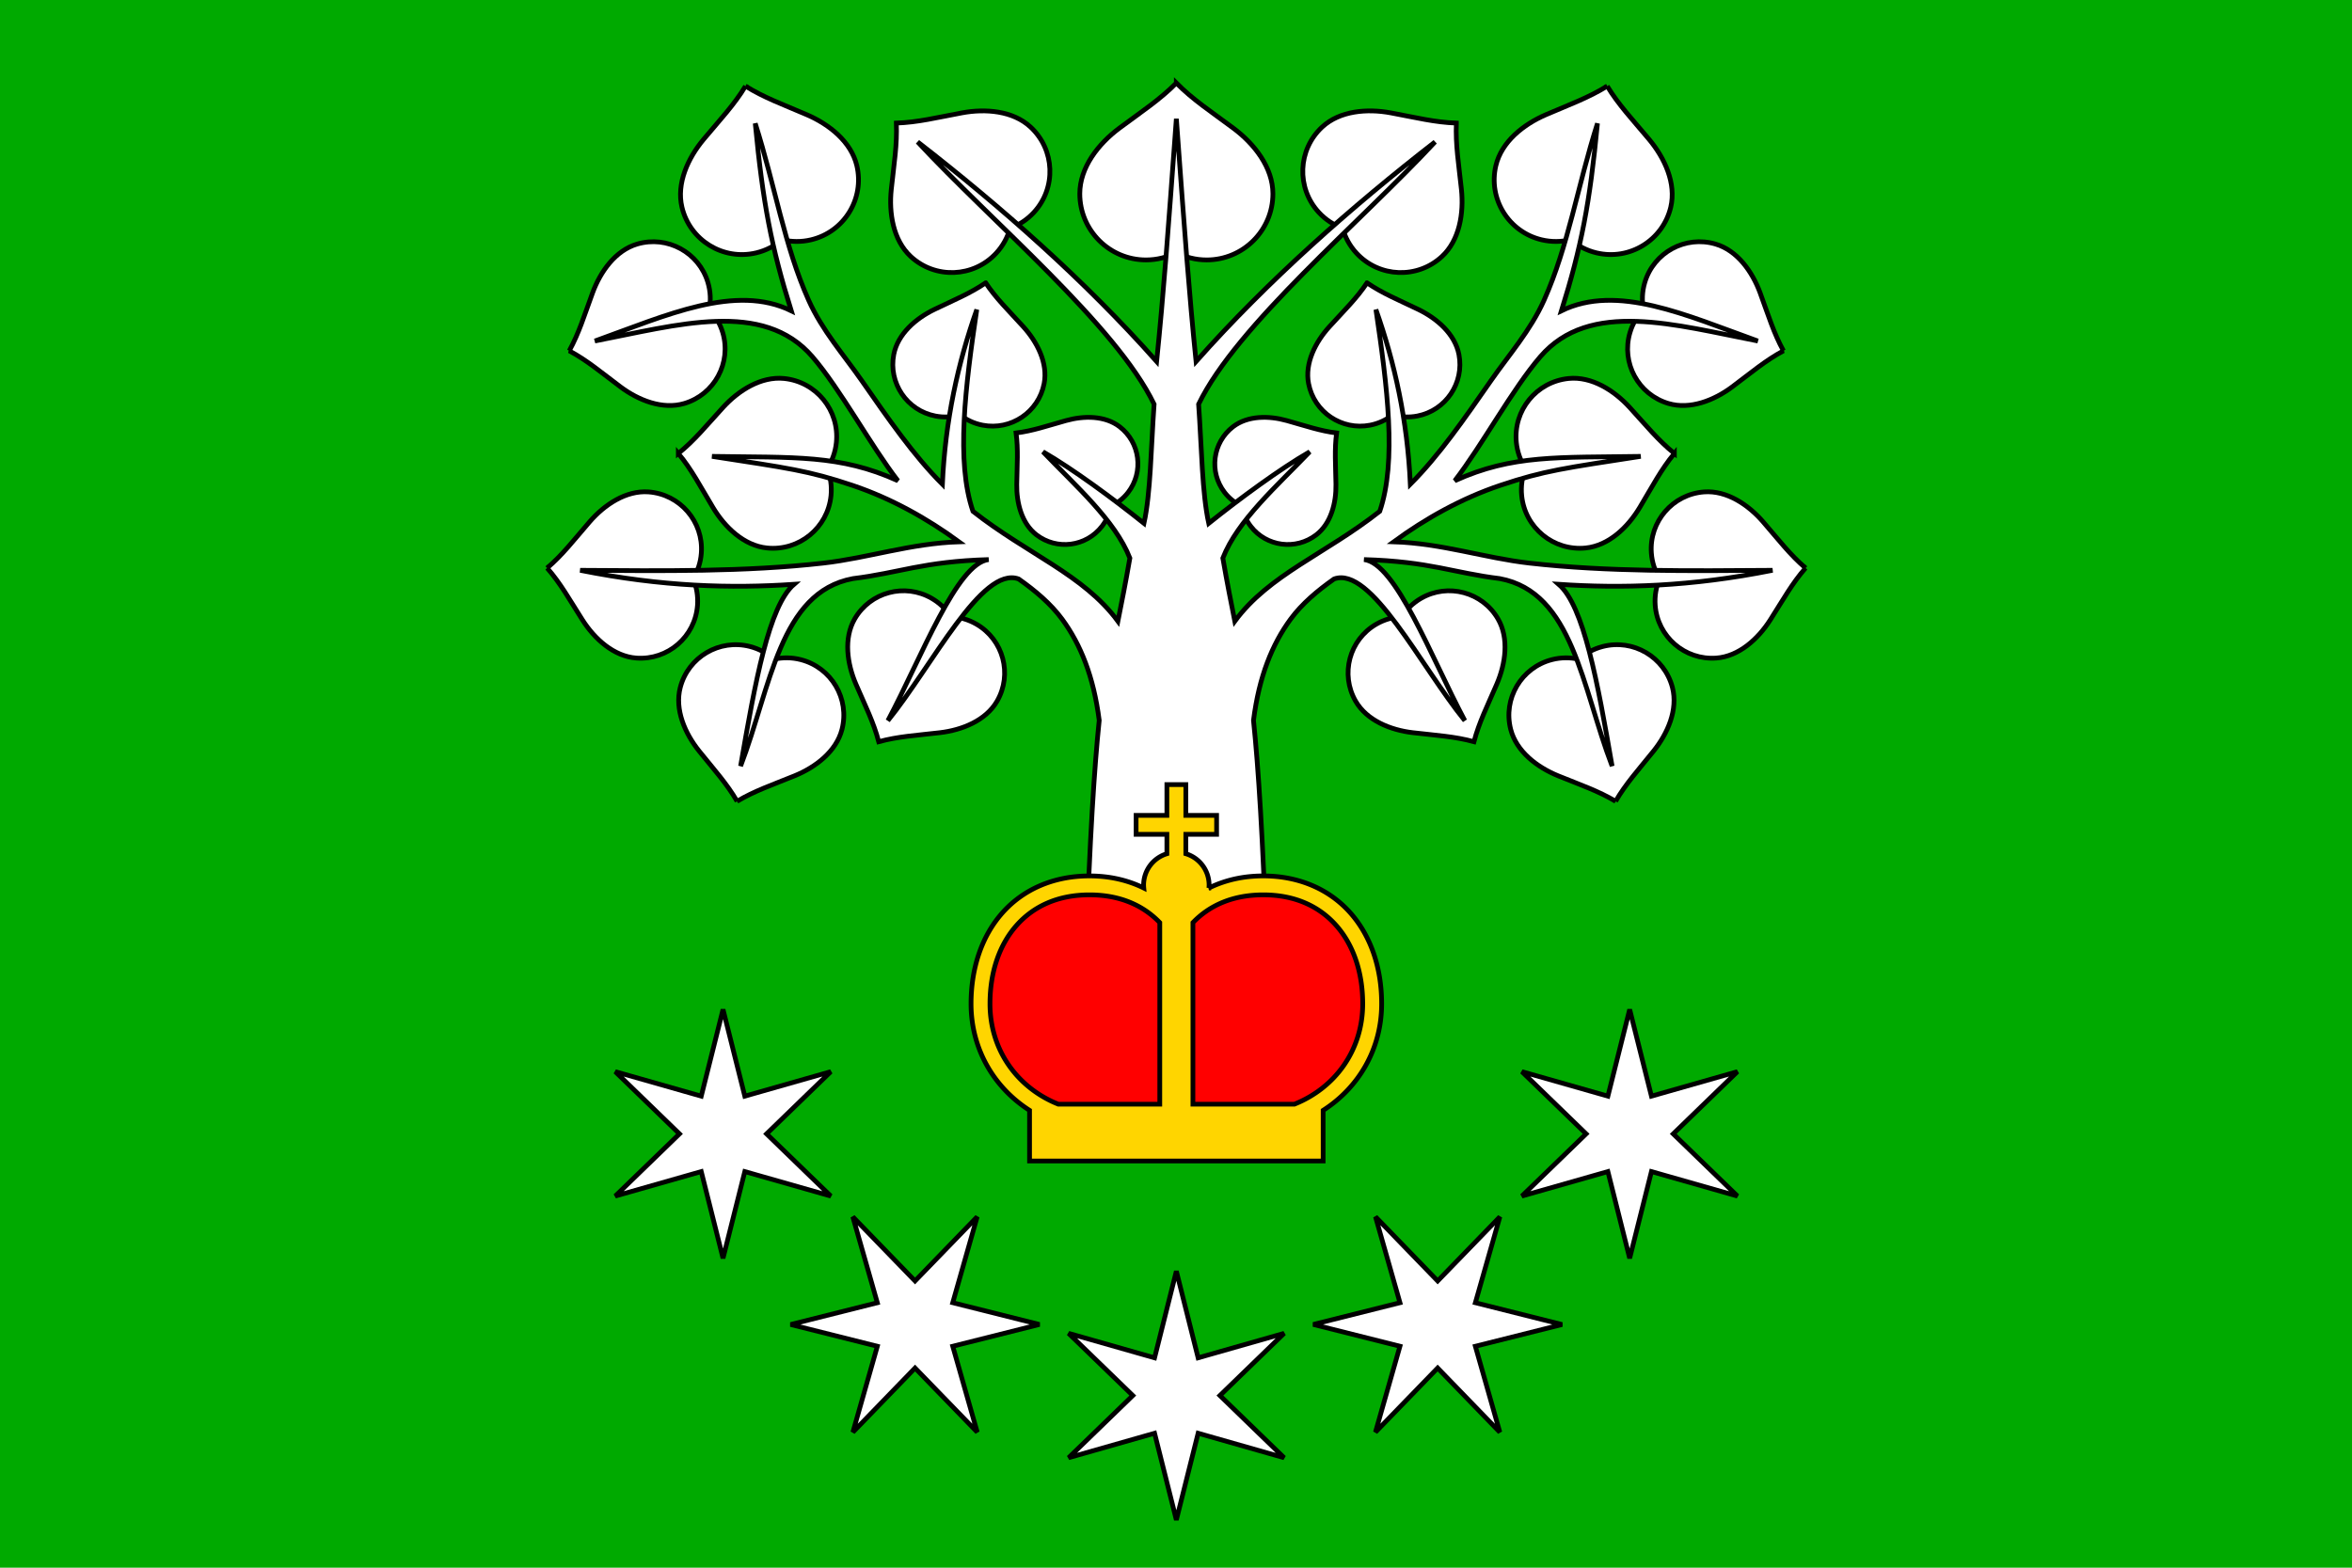 <?xml version="1.0" encoding="UTF-8" standalone="no"?>
<svg
   xmlns:dc="http://purl.org/dc/elements/1.1/"
   xmlns:cc="http://creativecommons.org/ns#"
   xmlns:rdf="http://www.w3.org/1999/02/22-rdf-syntax-ns#"
   xmlns:svg="http://www.w3.org/2000/svg"
   xmlns="http://www.w3.org/2000/svg"
   version="1.1"
   id="svg2"
   height="400"
   width="600">
  <defs
     id="defs4060">
    <clipPath
       id="clipPath4327"
       clipPathUnits="userSpaceOnUse">
      <rect
         y="1718.894"
         x="-598.368"
         height="279.425"
         width="419.138"
         id="rect4329"
         style="fill:#ffffff;fill-opacity:1;stroke:none" />
    </clipPath>
    <clipPath
       id="clipPath4591"
       clipPathUnits="userSpaceOnUse">
      <path
         id="path4593"
         d="m 0,652.362 600,0 0,400 -600,0 0,-400 z"
         style="fill:#ff0000;fill-opacity:1;stroke:none" />
    </clipPath>
  </defs>
  <g
     transform="translate(0,-652.362)"
     id="layer1">
    <rect
       y="652.362"
       x="6.3214111e-06"
       height="400"
       width="600"
       id="rect3443"
       style="fill:#ffffff;fill-opacity:1;stroke:none" />
    <path
       id="rect4451"
       d="m 0,652.362 600,0 0,400 -600,0 0,-400 z"
       style="fill:#00aa00;fill-opacity:1;stroke:none" />
    <g
       id="layer1-0"
       transform="matrix(0.604,0,0,0.604,118.889,420.477)">
      <path
         style="opacity:1;fill:#ffffff;fill-opacity:1;stroke:#000000;stroke-width:2;stroke-miterlimit:4;stroke-dasharray:none;stroke-opacity:1"
         d="m 300,1025.993 -9.196,-36.621 -36.313,10.347 27.117,-26.275 -27.117,-26.275 36.313,10.347 9.196,-36.621 9.196,36.621 36.313,-10.347 -27.117,26.275 27.117,26.275 -36.313,-10.347 z"
         id="path848" />
      <path
         style="opacity:1;fill:#ffffff;fill-opacity:1;stroke:#000000;stroke-width:2;stroke-miterlimit:4;stroke-dasharray:none;stroke-opacity:1"
         d="m 300,26.619 c -6.987,7.059 -14.573,12.003 -24.051,19.062 -8.897,6.627 -16.722,16.613 -16.73,27.707 3.8e-4,15.446 12.523,27.967 27.969,27.967 4.619,-1.1e-4 8.973,-1.126 12.812,-3.109 3.839,1.983 8.193,3.109 12.812,3.109 15.446,7e-4 27.968,-12.521 27.969,-27.967 -0.008,-11.094 -7.833,-21.08 -16.73,-27.707 C 314.573,38.622 306.987,33.678 300,26.619 Z"
         transform="translate(0,392.362)"
         id="path890" />
      <path
         style="opacity:1;fill:#ffffff;fill-opacity:1;stroke:#000000;stroke-width:2;stroke-miterlimit:4;stroke-dasharray:none;stroke-opacity:1"
         d="m 418.268,435.913 c -9.068,-0.31 -17.087,-2.334 -27.699,-4.315 -9.962,-1.86 -21.513,-0.918 -28.96,5.955 -10.362,9.577 -10.998,25.74 -1.42,36.102 2.864,3.099 6.319,5.321 10.03,6.667 1.05,3.805 2.994,7.424 5.858,10.523 9.576,10.362 25.74,10.999 36.102,1.423 7.437,-6.884 9.285,-18.325 8.214,-28.402 -1.141,-10.735 -2.527,-18.889 -2.124,-27.953 z"
         id="path890-9" />
      <path
         style="opacity:1;fill:#ffffff;fill-opacity:1;stroke:#000000;stroke-width:2;stroke-miterlimit:4;stroke-dasharray:none;stroke-opacity:1"
         d="m 481.97,420.296 c -7.849,4.886 -15.783,7.727 -25.888,12.076 -9.485,4.082 -18.724,11.438 -21.123,21.482 -3.33,13.987 5.309,28.024 19.296,31.354 4.183,0.996 8.368,0.915 12.272,-0.053 3.049,2.624 6.749,4.582 10.931,5.578 13.986,3.331 28.025,-5.307 31.355,-19.294 2.385,-10.047 -2.548,-20.777 -9.176,-28.696 -7.06,-8.436 -12.863,-14.548 -17.668,-22.446 z"
         id="path890-2" />
      <path
         style="opacity:1;fill:#ffffff;fill-opacity:1;stroke:#000000;stroke-width:2;stroke-miterlimit:4;stroke-dasharray:none;stroke-opacity:1"
         d="m 556.411,532.112 c -4.122,-7.492 -6.352,-14.962 -9.866,-24.511 -3.299,-8.963 -9.633,-17.862 -18.79,-20.577 -12.753,-3.771 -26.147,3.511 -29.918,16.263 -1.128,3.814 -1.261,7.683 -0.561,11.337 -2.575,2.686 -4.567,6.005 -5.695,9.819 -3.772,12.752 3.509,26.148 16.261,29.919 9.161,2.702 19.317,-1.321 26.96,-7.048 8.142,-6.102 14.076,-11.157 21.61,-15.202 z"
         id="path890-3" />
      <path
         style="opacity:1;fill:#ffffff;fill-opacity:1;stroke:#000000;stroke-width:2;stroke-miterlimit:4;stroke-dasharray:none;stroke-opacity:1"
         d="m 380.531,503.399 c -4.373,6.551 -9.533,11.546 -15.845,18.474 -5.926,6.503 -10.51,15.46 -8.84,24.098 2.333,12.026 13.974,19.882 25.999,17.549 3.596,-0.698 6.816,-2.232 9.505,-4.356 3.289,0.964 6.848,1.183 10.445,0.485 12.026,-2.333 19.883,-13.973 17.551,-25.998 -1.682,-8.636 -9.283,-15.229 -17.211,-19.044 -8.445,-4.064 -15.098,-6.768 -21.604,-11.208 z"
         id="path890-21" />
      <path
         style="opacity:1;fill:#ffffff;fill-opacity:1;stroke:#000000;stroke-width:2;stroke-miterlimit:4;stroke-dasharray:none;stroke-opacity:1"
         d="m 367.689,566.826 c -6.963,-0.862 -13.002,-2.971 -21.04,-5.227 -7.546,-2.117 -16.508,-2.184 -22.717,2.598 -8.639,6.665 -10.239,19.072 -3.574,27.712 1.993,2.584 4.502,4.533 7.268,5.825 0.547,3.003 1.796,5.924 3.79,8.508 6.665,8.64 19.072,10.241 27.711,3.576 6.202,-4.792 8.411,-13.478 8.278,-21.314 -0.141,-8.347 -0.649,-14.724 0.284,-21.678 z"
         id="path890-39" />
      <path
         style="opacity:1;fill:#ffffff;fill-opacity:1;stroke:#000000;stroke-width:2;stroke-miterlimit:4;stroke-dasharray:none;stroke-opacity:1"
         d="m 510.335,575.463 c -6.816,-5.509 -11.828,-11.73 -18.864,-19.426 -6.605,-7.224 -16.065,-13.209 -25.805,-12.234 -13.56,1.368 -23.443,13.47 -22.075,27.03 0.409,4.055 1.783,7.778 3.864,10.972 -1.401,3.546 -2.004,7.468 -1.595,11.523 1.367,13.56 13.468,23.444 27.028,22.077 9.738,-0.989 17.812,-8.744 22.842,-17.141 5.358,-8.946 9.026,-16.043 14.605,-22.802 z"
         id="path890-95" />
      <path
         style="opacity:1;fill:#ffffff;fill-opacity:1;stroke:#000000;stroke-width:2;stroke-miterlimit:4;stroke-dasharray:none;stroke-opacity:1"
         d="m 565.746,623.864 c -6.515,-5.568 -11.247,-11.784 -17.918,-19.495 -6.263,-7.239 -15.349,-13.343 -24.896,-12.651 -13.291,0.973 -23.277,12.537 -22.304,25.828 0.291,3.975 1.534,7.65 3.483,10.829 -1.465,3.429 -2.159,7.246 -1.869,11.221 0.972,13.291 12.535,23.278 25.827,22.306 9.546,-0.706 17.646,-8.068 22.788,-16.142 5.478,-8.6 9.254,-15.439 14.888,-21.896 z"
         id="path890-7" />
      <path
         style="opacity:1;fill:#ffffff;fill-opacity:1;stroke:#000000;stroke-width:2;stroke-miterlimit:4;stroke-dasharray:none;stroke-opacity:1"
         d="m 485.518,722.399 c 4.322,-7.426 9.603,-13.211 16.011,-21.177 6.015,-7.478 10.404,-17.538 8.007,-26.831 -3.348,-12.936 -16.549,-20.709 -29.485,-17.36 -3.869,1.001 -7.271,2.888 -10.057,5.381 -3.645,-0.829 -7.536,-0.828 -11.404,0.173 -12.936,3.347 -20.71,16.548 -17.363,29.484 2.411,9.289 11.129,15.957 20.017,19.579 9.468,3.858 16.892,6.354 24.274,10.752 z"
         id="path890-5" />
      <path
         style="opacity:1;fill:#ffffff;fill-opacity:1;stroke:#000000;stroke-width:2;stroke-miterlimit:4;stroke-dasharray:none;stroke-opacity:1"
         d="m 425.704,697.241 c 2.147,-8.18 5.636,-15.055 9.619,-24.295 3.739,-8.674 5.258,-19.37 0.541,-27.553 -6.576,-11.39 -21.14,-15.292 -32.53,-8.715 -3.406,1.967 -6.137,4.65 -8.124,7.747 -3.675,0.172 -7.365,1.195 -10.771,3.162 -11.39,6.575 -15.293,21.139 -8.717,32.529 4.729,8.177 14.751,12.209 24.132,13.308 9.994,1.17 17.693,1.586 25.85,3.817 z"
         id="path890-0" />
      <path
         id="path970"
         d="m 181.732,435.913 c 9.068,-0.31 17.087,-2.334 27.699,-4.315 9.962,-1.86 21.513,-0.918 28.96,5.955 10.362,9.577 10.998,25.74 1.42,36.102 -2.864,3.099 -6.319,5.321 -10.03,6.667 -1.05,3.805 -2.994,7.424 -5.858,10.523 -9.576,10.362 -25.74,10.999 -36.102,1.423 -7.437,-6.884 -9.285,-18.325 -8.214,-28.402 1.141,-10.735 2.527,-18.889 2.124,-27.953 z"
         style="opacity:1;fill:#ffffff;fill-opacity:1;stroke:#000000;stroke-width:2;stroke-miterlimit:4;stroke-dasharray:none;stroke-opacity:1" />
      <path
         id="path972"
         d="m 118.03,420.296 c 7.849,4.886 15.783,7.727 25.888,12.076 9.485,4.082 18.724,11.438 21.123,21.482 3.33,13.987 -5.309,28.024 -19.296,31.354 -4.183,0.996 -8.368,0.915 -12.272,-0.053 -3.049,2.624 -6.749,4.582 -10.931,5.578 -13.986,3.331 -28.025,-5.307 -31.355,-19.294 -2.385,-10.047 2.548,-20.777 9.176,-28.696 7.06,-8.436 12.863,-14.548 17.668,-22.446 z"
         style="opacity:1;fill:#ffffff;fill-opacity:1;stroke:#000000;stroke-width:2;stroke-miterlimit:4;stroke-dasharray:none;stroke-opacity:1" />
      <path
         id="path974"
         d="m 43.589,532.112 c 4.122,-7.492 6.352,-14.962 9.866,-24.511 3.299,-8.963 9.633,-17.862 18.79,-20.577 12.753,-3.771 26.147,3.511 29.918,16.263 1.128,3.814 1.261,7.683 0.561,11.337 2.575,2.686 4.567,6.005 5.695,9.819 3.772,12.752 -3.509,26.148 -16.261,29.919 -9.161,2.702 -19.317,-1.321 -26.96,-7.048 -8.142,-6.102 -14.076,-11.157 -21.61,-15.202 z"
         style="opacity:1;fill:#ffffff;fill-opacity:1;stroke:#000000;stroke-width:2;stroke-miterlimit:4;stroke-dasharray:none;stroke-opacity:1" />
      <path
         id="path976"
         d="m 219.469,503.399 c 4.373,6.551 9.533,11.546 15.845,18.474 5.926,6.503 10.51,15.46 8.84,24.098 -2.333,12.026 -13.974,19.882 -25.999,17.549 -3.596,-0.698 -6.816,-2.232 -9.505,-4.356 -3.289,0.964 -6.848,1.183 -10.445,0.485 -12.026,-2.333 -19.883,-13.973 -17.551,-25.998 1.682,-8.636 9.283,-15.229 17.211,-19.044 8.445,-4.064 15.098,-6.768 21.604,-11.208 z"
         style="opacity:1;fill:#ffffff;fill-opacity:1;stroke:#000000;stroke-width:2;stroke-miterlimit:4;stroke-dasharray:none;stroke-opacity:1" />
      <path
         id="path978"
         d="m 232.311,566.826 c 6.963,-0.862 13.002,-2.971 21.04,-5.227 7.546,-2.117 16.508,-2.184 22.717,2.598 8.639,6.665 10.239,19.072 3.574,27.712 -1.993,2.584 -4.502,4.533 -7.268,5.825 -0.547,3.003 -1.796,5.924 -3.79,8.508 -6.665,8.64 -19.072,10.241 -27.711,3.576 -6.202,-4.792 -8.411,-13.478 -8.278,-21.314 0.141,-8.347 0.649,-14.724 -0.284,-21.678 z"
         style="opacity:1;fill:#ffffff;fill-opacity:1;stroke:#000000;stroke-width:2;stroke-miterlimit:4;stroke-dasharray:none;stroke-opacity:1" />
      <path
         id="path980"
         d="m 89.665,575.463 c 6.816,-5.509 11.828,-11.73 18.864,-19.426 6.605,-7.224 16.065,-13.209 25.805,-12.234 13.56,1.368 23.443,13.47 22.075,27.03 -0.409,4.055 -1.783,7.778 -3.864,10.972 1.401,3.546 2.004,7.468 1.595,11.523 -1.367,13.56 -13.468,23.444 -27.028,22.077 -9.738,-0.989 -17.812,-8.744 -22.842,-17.141 -5.358,-8.946 -9.026,-16.043 -14.605,-22.802 z"
         style="opacity:1;fill:#ffffff;fill-opacity:1;stroke:#000000;stroke-width:2;stroke-miterlimit:4;stroke-dasharray:none;stroke-opacity:1" />
      <path
         id="path982"
         d="m 34.254,623.864 c 6.515,-5.568 11.247,-11.784 17.918,-19.495 6.263,-7.239 15.349,-13.343 24.896,-12.651 13.291,0.973 23.277,12.537 22.304,25.828 -0.291,3.975 -1.534,7.65 -3.483,10.829 1.465,3.429 2.159,7.246 1.869,11.221 -0.972,13.291 -12.535,23.278 -25.827,22.306 -9.546,-0.706 -17.646,-8.068 -22.788,-16.142 -5.478,-8.6 -9.254,-15.439 -14.888,-21.896 z"
         style="opacity:1;fill:#ffffff;fill-opacity:1;stroke:#000000;stroke-width:2;stroke-miterlimit:4;stroke-dasharray:none;stroke-opacity:1" />
      <path
         id="path984"
         d="m 114.482,722.399 c -4.322,-7.426 -9.603,-13.211 -16.011,-21.177 -6.015,-7.478 -10.404,-17.538 -8.007,-26.831 3.348,-12.936 16.549,-20.709 29.485,-17.36 3.869,1.001 7.271,2.888 10.057,5.381 3.645,-0.829 7.536,-0.828 11.404,0.173 12.936,3.347 20.71,16.548 17.363,29.484 -2.411,9.289 -11.129,15.957 -20.017,19.579 -9.468,3.858 -16.892,6.354 -24.274,10.752 z"
         style="opacity:1;fill:#ffffff;fill-opacity:1;stroke:#000000;stroke-width:2;stroke-miterlimit:4;stroke-dasharray:none;stroke-opacity:1" />
      <path
         id="path986"
         d="m 174.296,697.241 c -2.147,-8.18 -5.636,-15.055 -9.619,-24.295 -3.739,-8.674 -5.258,-19.37 -0.541,-27.553 6.576,-11.39 21.14,-15.292 32.53,-8.715 3.406,1.967 6.137,4.65 8.124,7.747 3.675,0.172 7.365,1.195 10.771,3.162 11.39,6.575 15.293,21.139 8.717,32.529 -4.729,8.177 -14.751,12.209 -24.132,13.308 -9.994,1.17 -17.693,1.586 -25.85,3.817 z"
         style="opacity:1;fill:#ffffff;fill-opacity:1;stroke:#000000;stroke-width:2;stroke-miterlimit:4;stroke-dasharray:none;stroke-opacity:1" />
      <path
         style="opacity:1;fill:#ffffff;fill-opacity:1;stroke:#000000;stroke-width:2;stroke-miterlimit:4;stroke-dasharray:none;stroke-opacity:1"
         d="m 491.462,915.452 -9.196,-36.621 -36.313,10.347 27.117,-26.275 -27.117,-26.275 36.313,10.347 9.196,-36.621 9.196,36.621 36.313,-10.347 -27.117,26.275 27.117,26.275 -36.313,-10.347 z"
         id="path988" />
      <path
         transform="matrix(0.779,0.45,-0.45,0.779,505.092,29.728)"
         style="opacity:1;fill:#ffffff;fill-opacity:1;stroke:#000000;stroke-width:2.222;stroke-miterlimit:4;stroke-dasharray:none;stroke-opacity:1"
         d="m 416.85,990.506 -10.218,-40.69 -40.348,11.496 30.13,-29.194 -30.13,-29.194 40.348,11.496 10.218,-40.69 10.218,40.69 40.348,-11.496 -30.13,29.194 30.13,29.194 -40.348,-11.496 z"
         id="path990" />
      <path
         transform="scale(-1,1)"
         style="opacity:1;fill:#ffffff;fill-opacity:1;stroke:#000000;stroke-width:2;stroke-miterlimit:4;stroke-dasharray:none;stroke-opacity:1"
         d="m -108.538,915.452 -9.196,-36.621 -36.313,10.347 27.117,-26.275 -27.117,-26.275 36.313,10.347 9.196,-36.621 9.196,36.621 36.313,-10.347 -27.117,26.275 27.117,26.275 -36.313,-10.347 z"
         id="path1009" />
      <path
         transform="matrix(-0.779,0.45,0.45,0.779,94.908,29.728)"
         style="opacity:1;fill:#ffffff;fill-opacity:1;stroke:#000000;stroke-width:2.222;stroke-miterlimit:4;stroke-dasharray:none;stroke-opacity:1"
         d="m 416.85,990.506 -10.218,-40.69 -40.348,11.496 30.13,-29.194 -30.13,-29.194 40.348,11.496 10.218,-40.69 10.218,40.69 40.348,-11.496 -30.13,29.194 30.13,29.194 -40.348,-11.496 z"
         id="path1011" />
      <path
         style="opacity:1;fill:#ffffff;stroke:#000000;stroke-width:2;stroke-linecap:butt;stroke-linejoin:miter;stroke-miterlimit:4;stroke-dasharray:none;stroke-opacity:1"
         d="m 300,41.707 c -3.682,50.136 -5.316,72.816 -8.324,102.551 -30.348,-34.208 -65.871,-65.536 -100.941,-92.752 31.032,33.506 83.773,77.409 99.867,110.787 -1.337,19.021 -1.467,37.506 -4.275,50.336 -13.07,-10.424 -30.083,-22.992 -42.646,-30.217 13.857,14.498 30.412,28.939 36.688,44.902 -1.844,10.648 -3.507,18.879 -5.053,26.672 -14.492,-19.678 -38.221,-28.334 -61.225,-46.434 -7.24,-21.113 -3.193,-52.807 1.621,-85.221 -7.959,22.519 -13.312,46.775 -14.539,73.781 -12.135,-12.17 -22.701,-27.457 -34.033,-43.742 -7.5,-10.778 -16.731,-21.194 -22.457,-34.008 -10.267,-22.979 -14.048,-47.89 -22.541,-74.68 3.235,33.818 6.802,52.199 15.211,79.164 -23.587,-11.504 -52.461,1.805 -82.959,12.762 34.798,-6.723 71.004,-17.618 91.887,6.639 11.81,13.718 24.604,37.473 36.117,52.387 -24.462,-11.117 -43.725,-9.726 -78.516,-10.293 31.999,4.955 40.689,5.989 59.334,12.252 16.33,5.485 31.542,14.006 44.986,23.84 -20.374,0.651 -38.424,6.855 -57.299,8.994 -33.113,3.753 -67.727,3.284 -102.703,3.045 34.674,6.935 63.683,7.717 90.313,5.908 -10.597,9.149 -16.38,41.135 -22.559,76.799 12.78,-33.377 16.519,-73.443 47.426,-79.205 19.412,-2.363 29.656,-7.247 57.361,-8.037 -13.512,1.573 -28.248,41.071 -42.578,68.029 18.759,-23.116 39.665,-65.531 55.223,-59.836 6.957,4.893 13.575,10.456 18.373,16.99 7.778,10.594 13.286,24.181 15.66,42.732 -2.106,20.35 -3.935,49.21 -5.643,97.736 L 300,390.396 l 38.225,3.193 c -1.707,-48.527 -3.537,-77.386 -5.643,-97.736 2.374,-18.552 7.882,-32.139 15.66,-42.732 4.798,-6.534 11.416,-12.098 18.373,-16.99 15.558,-5.695 36.463,36.72 55.223,59.836 -14.331,-26.958 -29.066,-66.457 -42.578,-68.029 27.706,0.79 37.95,5.674 57.361,8.037 30.907,5.762 34.646,45.828 47.426,79.205 -6.178,-35.664 -11.961,-67.65 -22.559,-76.799 26.629,1.808 55.639,1.027 90.312,-5.908 -34.976,0.239 -69.59,0.708 -102.703,-3.045 -18.874,-2.139 -36.925,-8.343 -57.299,-8.994 13.444,-9.833 28.656,-18.355 44.986,-23.84 18.645,-6.263 27.335,-7.297 59.334,-12.252 -34.791,0.567 -54.053,-0.824 -78.516,10.293 11.513,-14.914 24.307,-38.668 36.117,-52.387 20.882,-24.257 57.089,-13.362 91.887,-6.639 -30.498,-10.956 -59.371,-24.265 -82.959,-12.762 8.409,-26.965 11.976,-45.346 15.211,-79.164 -8.493,26.789 -12.274,51.701 -22.541,74.68 -5.726,12.814 -14.957,23.23 -22.457,34.008 -11.332,16.286 -21.898,31.572 -34.033,43.742 -1.227,-27.007 -6.58,-51.262 -14.539,-73.781 4.814,32.413 8.861,64.108 1.621,85.221 -23.004,18.1 -46.733,26.756 -61.225,46.434 -1.546,-7.793 -3.209,-16.024 -5.053,-26.672 6.276,-15.964 22.83,-30.404 36.688,-44.902 -12.563,7.225 -29.577,19.793 -42.646,30.217 -2.809,-12.83 -2.939,-31.315 -4.275,-50.336 C 325.492,128.915 378.234,85.012 409.266,51.506 374.195,78.722 338.672,110.05 308.324,144.258 305.316,114.523 303.682,91.843 300,41.707 Z"
         transform="translate(0,392.362)"
         id="path875" />
      <path
         style="opacity:1;fill:#ff0000;fill-opacity:1;stroke:none;stroke-width:2;stroke-miterlimit:4;stroke-dasharray:none;stroke-opacity:1"
         d="m 263.311,369.576 c -13.376,0 -23.63,4.827 -30.791,12.893 -7.161,8.066 -11.229,19.565 -11.229,33.127 0,26.567 21.266,46.018 48.02,46.018 h 61.381 c 26.753,0 48.018,-19.45 48.018,-46.018 0,-13.562 -4.066,-25.061 -11.227,-33.127 -7.16,-8.066 -17.415,-12.893 -30.791,-12.893 -15.121,0 -26.272,6.13 -33.428,16.221 l -3.264,4.6 -3.264,-4.6 c -7.156,-10.09 -18.306,-16.221 -33.426,-16.221 z"
         transform="translate(0,392.362)"
         id="rect869" />
      <path
         style="opacity:1;fill:#ffd500;fill-opacity:1;stroke:#000000;stroke-width:2;stroke-miterlimit:4;stroke-dasharray:none;stroke-opacity:1"
         d="m 296,323 v 13 h -13 v 8 h 13 v 8.207 a 13.83,13.83 0 0 0 -9.83,13.227 13.83,13.83 0 0 0 0.068,1.248 c -6.668,-3.286 -14.389,-5.105 -22.928,-5.105 -15.353,0 -28.107,5.818 -36.773,15.58 -8.667,9.762 -13.246,23.272 -13.246,38.439 0,19.267 9.848,35.511 24.709,45.01 V 482 h 124 v -21.395 c 14.86,-9.499 24.709,-25.743 24.709,-45.01 0,-15.167 -4.578,-28.678 -13.244,-38.439 -8.666,-9.762 -21.421,-15.58 -36.773,-15.58 -8.537,0 -16.257,1.817 -22.924,5.102 a 13.83,13.83 0 0 0 0.062,-1.244 A 13.83,13.83 0 0 0 304,352.199 V 344 h 13 v -8 h -13 v -13 z m -32.689,46.576 c 12.711,0 22.604,4.345 29.689,11.721 V 458 h -42.859 c -17.061,-6.801 -28.85,-22.627 -28.85,-42.404 0,-13.562 4.068,-25.061 11.229,-33.127 7.161,-8.066 17.415,-12.893 30.791,-12.893 z m 73.381,0 c 13.376,0 23.631,4.827 30.791,12.893 7.16,8.066 11.227,19.565 11.227,33.127 0,19.778 -11.789,35.603 -28.85,42.404 H 307 v -76.705 c 7.085,-7.375 16.981,-11.719 29.691,-11.719 z"
         transform="translate(0,392.362)"
         id="rect850" />
    </g>
  </g>
</svg>
